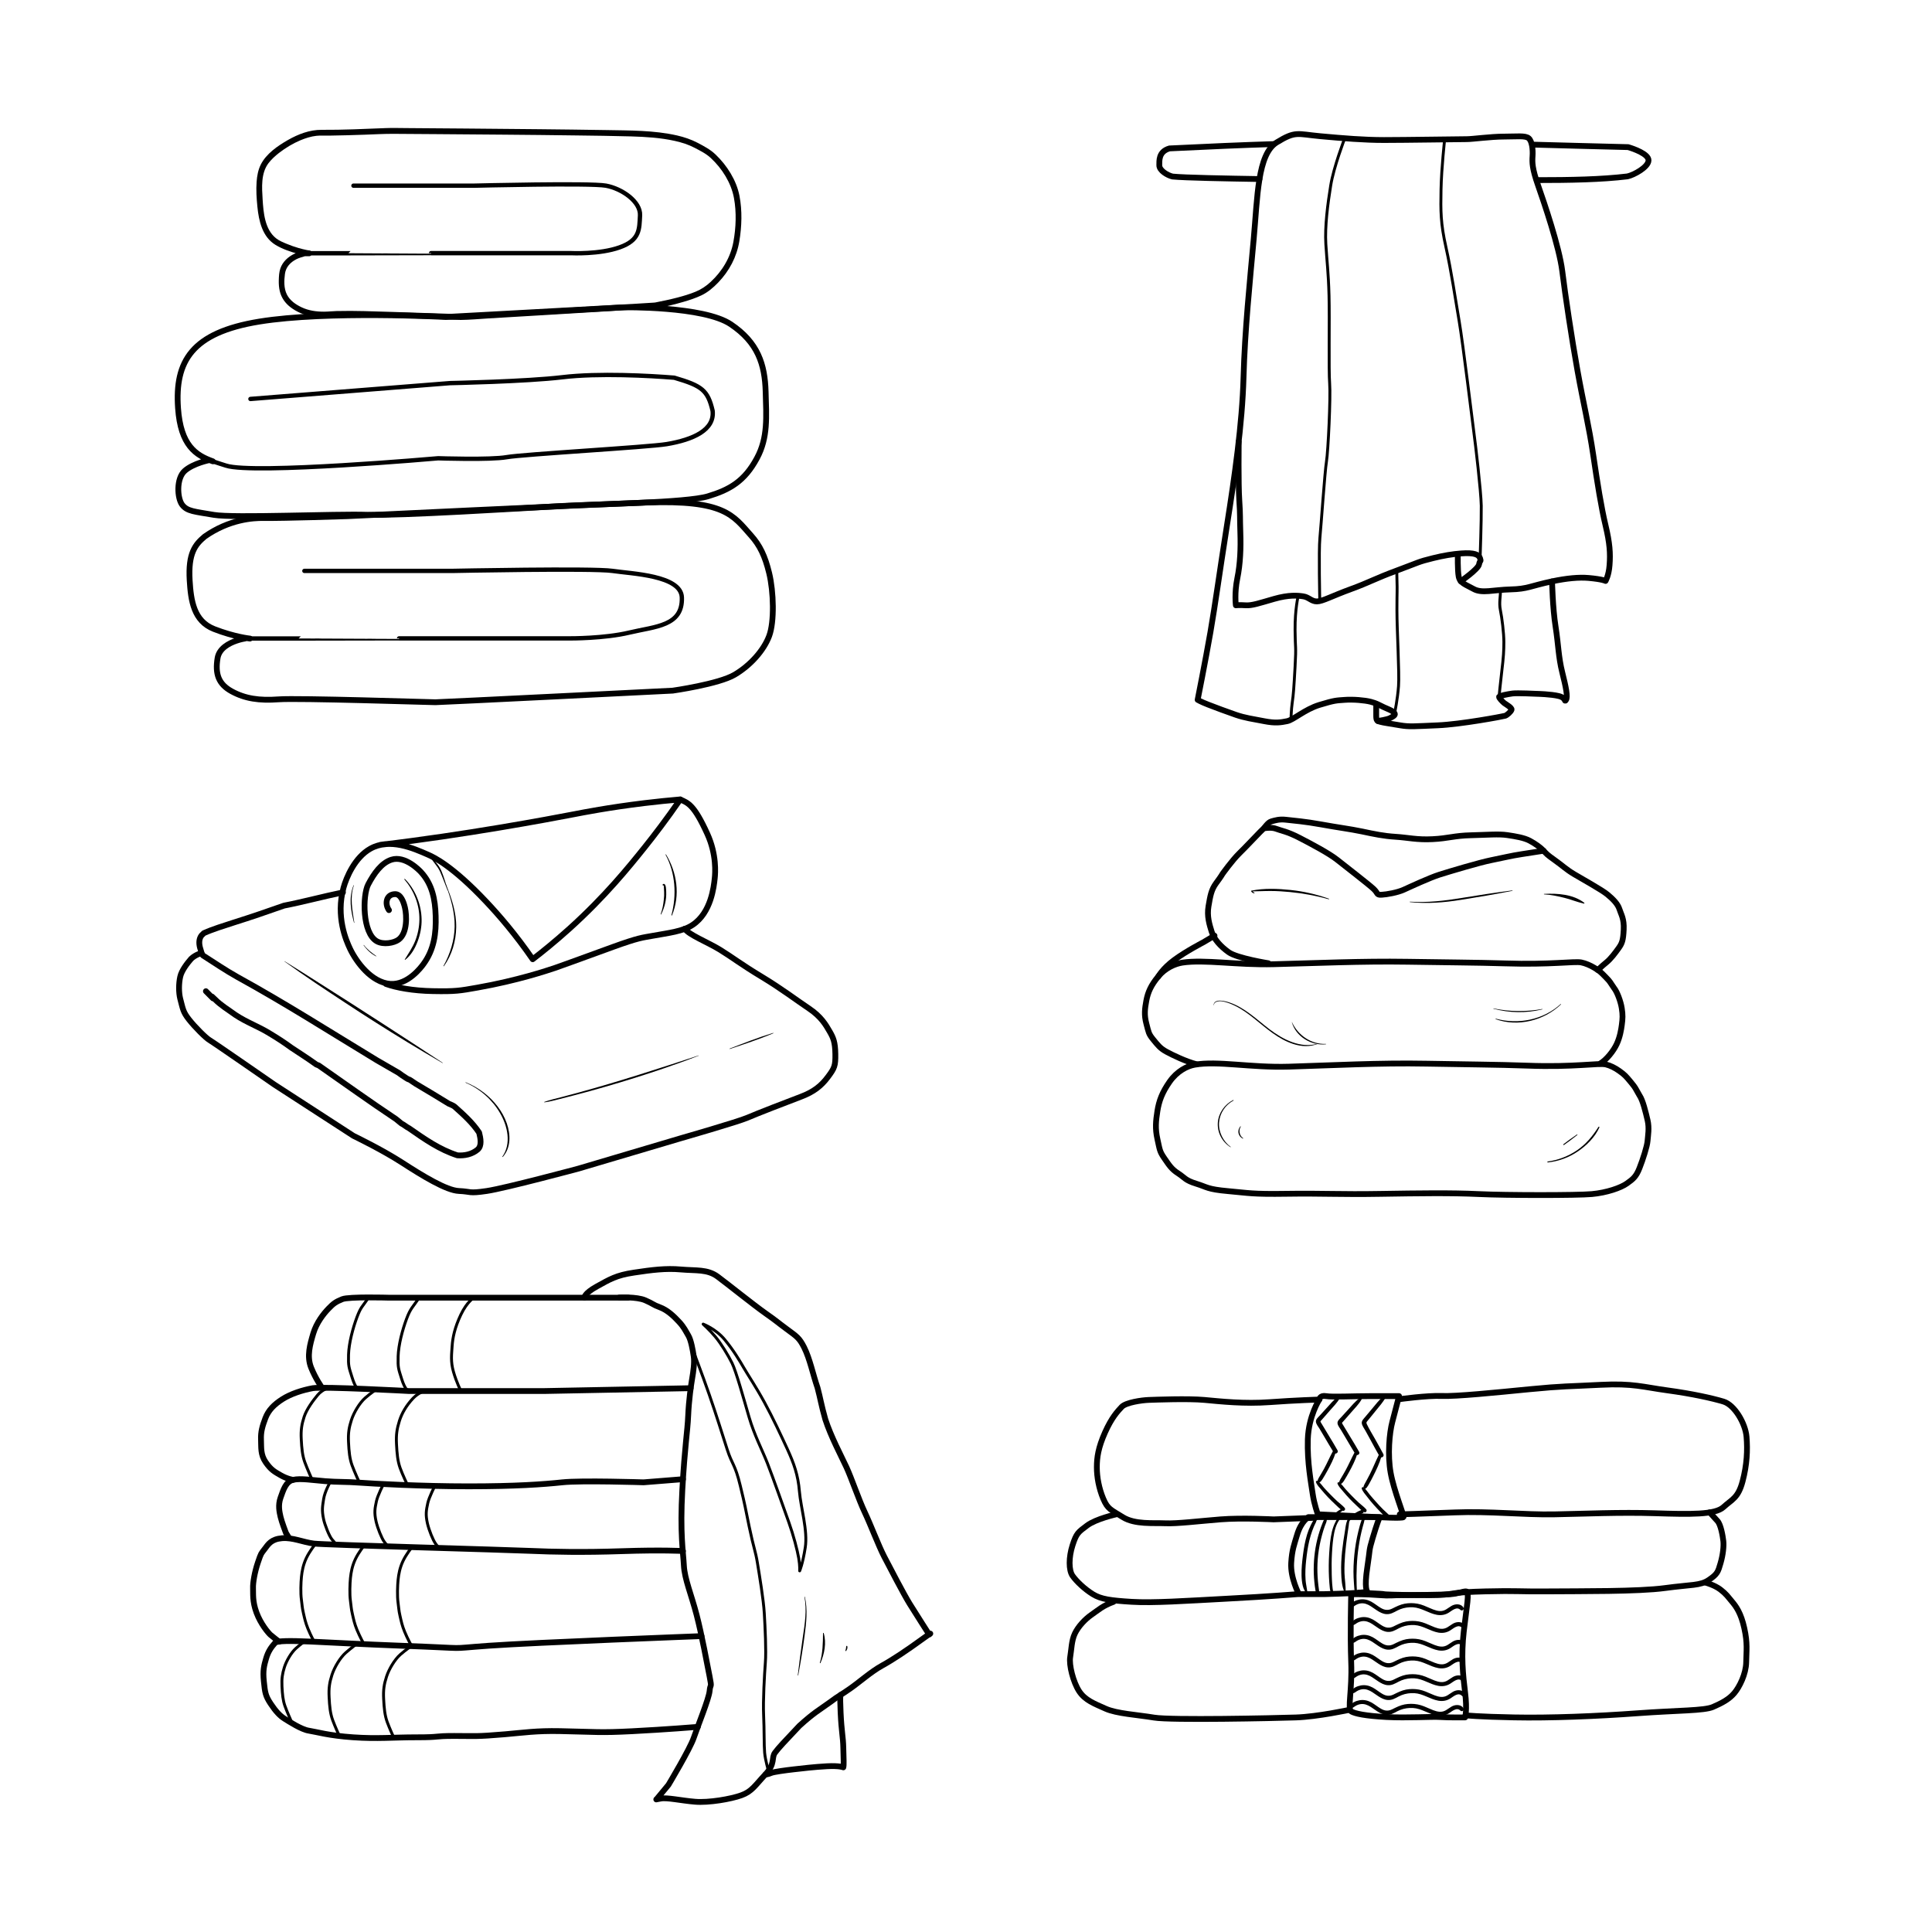 <?xml version="1.0" encoding="UTF-8"?>
<svg id="_x2014_ÎÓÈ_x5F_2" xmlns="http://www.w3.org/2000/svg" version="1.1" viewBox="0 0 4000 4000">
  <!-- Generator: Adobe Illustrator 29.5.1, SVG Export Plug-In . SVG Version: 2.1.0 Build 141)  -->
  <defs>
    <style>
      .st0 {
        stroke-width: 6px;
      }

      .st0, .st1, .st2 {
        fill: none;
        stroke: #000;
        stroke-linecap: round;
        stroke-linejoin: round;
      }

      .st1 {
        stroke-width: 12px;
      }

      .st2 {
        stroke-width: 9px;
      }
    </style>
  </defs>
  <g>
    <path d="M640.1,518.3c-3.6,0-7.4-.4-11,.3-6.7,1.2-13.3,3.8-19.4,6.7-13.1,6.2-24.5,16.5-29.3,30.6-2.6,7.6-3,16.4-3.2,24.4-.2,7.6.3,15.3,2.1,22.7,3.2,13.4,11.1,24.6,21.9,32.9,12.5,9.6,27.6,16.1,43,19,15.3,2.9,30.4,2.3,45.9,1.3,13.8-.9,27.6-.5,41.4-.3,45.8.6,91.7,2.1,137.5,3.6,19.6.7,39.2,1.3,58.8,2,8.7.3,17.6.9,26.3.9,18.7-.2,37.5-2,56.1-3.1,39.8-2.3,79.5-4.7,119.2-7.1,43.3-2.6,86.6-5.2,129.9-7.9,28.8-1.7,57.6-3.5,86.4-5.3,23.7-1.4,47.1-7.6,69.9-14.2,12.4-3.6,24.7-7.7,36.4-13.2,13.3-6.3,24.7-16,34.9-26.6,22.8-23.7,38.4-52.9,43.8-85.4,5.1-30.8,6.2-63.4.3-94.1-6.2-32.3-26-63.3-49.7-85.8-10.8-10.3-23.7-17-36.7-23.9-13.6-7.1-28.1-12-43-15.4-47.7-10.8-97.4-10.2-146.1-11.1-46.6-.8-93.2-1.3-139.8-1.8-51.3-.5-102.6-1-153.8-1.4-39.8-.3-79.5-.6-119.3-.9-14.6,0-29.2-.6-43.8,0-44.3,1.7-88.7,3.9-133,3.6-24.7-.2-48.5,9-69.7,21.1-21,12-45,28.4-56.2,50.9-5.5,11-7.7,23.2-8.6,35.4-1.3,17.2-.1,34.7,1.6,51.8,2.9,29.4,10.2,62.3,37.3,78.9,14.2,8.7,31.3,14.4,47.2,18.8,7.2,2,14.5,3.8,22,4.7,7.6,1,7.6-11,0-12,2.3.3.7.1-.2,0-1.6-.3-3.2-.6-4.9-.9-5.4-1.1-10.8-2.5-16.1-4-8.2-2.4-16.3-5.2-24.2-8.5-7.7-3.2-15.8-6.4-22.4-11.6-23.5-18.5-26.2-53.5-27.9-81.1-1.5-24.3-3.6-53.4,11.9-74.1,6.1-8.1,14.1-15.4,22.1-21.6,13.5-10.4,28.4-19.5,44.1-26.1,10.6-4.4,21.9-8.1,33.3-9.3,8.5-.9,17.2-.3,25.7-.4,24.5-.3,49-1.1,73.5-1.9,20.2-.7,40.3-1.9,60.5-1.8,29.4.2,58.9.4,88.3.6,46.7.3,93.5.7,140.2,1.1,49.7.4,99.4.9,149.2,1.6,38,.5,75.9.9,113.9,2,30.3.9,61,2.7,90.6,9.3,14.8,3.3,28.3,7.6,41.1,14.3,11.8,6.2,23.9,12.1,33.7,21.3,23.2,21.6,42.1,51.4,47.8,82.8,5.4,29.4,4.2,61.3-1.2,90.7-5.9,32.1-23.2,60.8-47.1,82.9-9.4,8.7-19.5,15.5-31.3,20.3-12,4.9-24.4,8.6-36.9,11.9-15.9,4.2-32,7.5-48.2,10.7,3.6-.7-.9,0-1.9,0-3.3.2-6.5.4-9.8.6-11.8.7-23.7,1.4-35.5,2.2-37.4,2.3-74.8,4.5-112.1,6.8-42.7,2.6-85.4,5.2-128.2,7.7-31.2,1.9-62.4,3.7-93.6,5.5-13.6.8-26.7.9-40.3.4-40.5-1.4-81-2.8-121.6-4-38.3-1.1-76.8-2.8-115.2-1.8-8.7.2-17.3,1.3-26,1.3-15.9,0-31.9-2.2-46.3-9.1-12.4-5.9-24.2-14-30.5-26.6-6.4-12.9-5.8-28.5-4-42.3,1.8-14.2,11.1-24.1,23.5-30.5,5.8-3,11.9-4.5,18.1-6.4,1.7-.5-1.1,0-.2,0,1,.1,2.1,0,3,0h5.5c7.7,0,7.7-12,0-12h0Z"/>
    <path class="st2" d="M731.8,384.4h250.8s238.8-6,271.9,0c33,6,72.1,33,70.6,61.6-1.5,28.5,0,51.1-42.1,66.1-42.1,15-100.6,12-100.6,12h-289.9c0,.1-166.7.2-166.7.2h-40.6s-25.5,0-25.5,0h-19.5"/>
    <path class="st1" d="M507.4,1322s-8.1,1.1-18.2,4.6c-15.3,5.2-35.3,15.8-38.7,35.7-5.5,33,1.8,54.1,29.3,69.1,27.5,15,56.8,19.5,97.2,16.5,40.3-3,313.6,6,324.5,6s491.2-24,491.2-24c0,0,95.3-13.5,128.3-33,33-19.5,60.5-50.7,71.5-80.2,11-29.5,9.3-91.6,0-130.1-8.6-35.6-19.5-57.8-37.7-78.1-37-41.4-54.1-74-216.7-68-142.9,5.2-619.1,28.2-619.1,28.2,0,0-129.9,4.3-173.2,3.8-21.2-.3-70.6,2.3-121.9,38.3-19.7,16.5-34.6,34.4-31.2,90.9,2.5,41.7,8.3,84.1,50.4,100.6,42.2,16.5,74.5,19.8,74.5,19.8"/>
    <path class="st2" d="M630.2,1182h306.1s291.5-6,331.8,0c40.3,6,142,9.1,143.6,55,2,59.6-54.9,59.8-108.8,72.7-52,12.4-122.8,12-122.8,12h-353.8c0,.1-203.5.2-203.5.2h-49.5s-31.2,0-31.2,0h-34.8"/>
    <path class="st1" d="M440.6,955.1c-35.2-12.5-66.6-32.7-72-110.1-6.8-96.9,28.2-156.4,168.3-179.2,140.1-22.8,386-9.5,386-9.5l367.4-20s166.3-2.8,222.6,35c56.3,37.8,70.7,82.9,72.3,139.9,1.4,51.8,5.1,94.6-18,137.4-25.7,47.8-56.3,65.3-101.4,78.9-45.1,13.5-227.6,15.8-306.4,20.3-78.9,4.5-333.4,20.3-398.8,18-65.3-2.3-277.1,7.2-317.7.2s-55.1-7.2-65.6-20.7c-10.5-13.5-12.8-54.8,5.3-70.6,18-15.8,51.3-22.2,51.3-22.2"/>
    <path class="st2" d="M518.5,826l413.3-32.8s157.5-3.2,232.6-12.2c75.1-9,181.4-3.1,231.6,1,57.6,16.9,69.3,25.8,79.4,68.5,4.4,39.9-40.4,59.8-95.1,69-37.5,6.3-297.5,21-331.2,27-33.7,6-141.9,2.3-141.9,2.3,0,0-383,33.8-439.3,15.2-9-3-18.2-5.6-27.1-8.8"/>
  </g>
  <g>
    <path class="st1" d="M2894.5,373.2"/>
    <path class="st1" d="M2574.8,370.6"/>
    <path class="st1" d="M2636.9,298.3c-66,2-133.2,5-215.6,9-23.4,6.7-20.8,26.6-21.1,34.5-.4,11.2,16.9,21.2,27.4,23.7,24.4,2.5,113.5,4.1,180,5.2"/>
    <path class="st1" d="M3181.8,372.9c70,0,133.7-1.2,187.6-7.7,13.2-2.8,43.6-19.2,43.7-33.3,0-13-30.3-23.8-42.3-27.3-62.1-1.4-128.2-3.4-198.6-5.2"/>
    <path class="st1" d="M3024.4,1203.5s36-25.2,37.8-34.9,4.7-5.1,2.2-12.5c-2.6-7.9-11.8-12.3-39.1-10.3q-26.5,1.9-58,9.7c-32.4,8-27.2,7.9-74.7,25.5-47.5,17.6-57.1,24.6-95.8,38.7-38.7,14.1-58.9,25.5-70.3,25.5s-16.7-8.8-28.1-10.5c-11.4-1.8-29.9-3.5-60.6,5.3-30.8,8.8-45.7,14.1-58.9,13.2-13.2-.9-20.2,0-20.2,0,0,0-3.2-25.3,3-55.6,6.2-30.3,7.4-62.7,6.3-95.2-1.1-31.2,0-34.3-2.2-67.2-2.2-32.6-1.2-120.7-1.2-120.7"/>
    <path class="st0" d="M2784.1,286.4s-22.9,59.4-29,97.6c-6.2,38.2-12.3,84.8-10.1,121.3s5.3,57.6,6.6,106.8c1.3,49.2-.9,154.2,1.3,181.9,2.2,27.7-3.1,140.6-6.6,161.7-3.5,21.1-11,131.8-13.6,158.2-2.6,26.4-.2,130.6-.2,130.6"/>
    <path class="st0" d="M2991,288.7s-6.6,58.8-7.5,103.6c-.9,44.8-.9,69.9,10.1,119.1,11,49.2,19.6,107.2,27.5,153.8,7.9,46.6,27.5,208.5,30.5,230.9,3.1,22.4,14.7,121,15.2,150.9.4,29.9-2.4,109.2-2.4,109.2"/>
    <path class="st1" d="M3213.4,1203.8s1.2,55.5,7.2,93.1c5.9,37.6,5.9,63.3,13.8,94.9,7.9,31.6,11.9,51.1,7.9,57.2-4,6.1,1-4-15-7.9-16.1-4-45.1-4.6-45.1-4.6,0,0-40.9-2-50.7-.7-9.9,1.3-26.4,4.6-27.7,6.6-1.3,2,7.9,11.2,10.5,13.2s16.5,9.9,15.2,13.8c-1.3,4-9.2,11.2-13.2,12.5-4,1.3-91.6,17.8-139.7,19.8-48.1,2-58.7,3.3-77.8,0-19.1-3.3-34.3-5.3-40.9-7.2-6.6-2-8.7-1.3-8.6-13.8,0-7.9,0-23.1,0-23.1"/>
    <path class="st1" d="M2852.5,1492.7s19.5-2.7,25.8-6.1c8.7-4.6,12.5-7.2,7.2-11.9-5.3-4.6-9.2-5.3-20.4-10.5-11.2-5.3-14.5-7.9-27-11.2-12.5-3.3-36.9-5.3-54-4-17.2,1.3-20.2.6-52.6,10.5-30,9.2-53.5,31-66.7,33.6s-23.7,4.6-47.5,0c-23.7-4.6-39.5-6.6-58.7-13.2-19.1-6.6-42.2-15.2-57.3-21.1-15.2-5.9-21.7-9.9-21.7-9.9,0,0,15.8-79,26.4-139.7,10.5-60.7,18.5-121.3,34.3-221.5,15.8-100.2,31.6-209.3,34.3-306.3,2.6-97,13.2-199.8,21.1-286.8,7.9-87,7.9-175.4,47.5-199.7,39.5-24.3,42.2-17.3,90.5-12.9,48.3,4.4,90.5,7.9,131.8,7.9s159.9-1.8,171.4-1.8,50.1-5.3,76.4-5.3,44.8-2.6,51.8,3.5c7,6.2,8.8,23.7,7.9,36.9-.9,13.2-.9,25.5,11.4,60.6,12.3,35.1,43.9,127.4,50.1,177.5,6.2,50.1,19.3,138,31.6,206.5,12.3,68.5,23.7,114.2,32.5,174,8.8,59.8,16.7,109,25.5,145.9,8.8,36.9,10.2,58,8.3,82.4-1.6,21.5-8.3,32.7-8.3,32.7,0,0-5.3-3.5-35.1-6.2q-29.9-2.6-75.6,7c-45.7,9.7-50.1,15.8-86.1,16.7-36,.9-58.9,8.8-76.4-.9-17.6-9.7-28.1-12.3-30.8-25.5-2.6-13.2-1.8-45.7-1.8-45.7"/>
    <path class="st0" d="M2687.9,1233.4s-6.9,27-6.6,70.6c.3,41.5,2.6,30.3,0,76.4-2.6,46.1-3.3,56.7-5.9,74.5-2.1,14.1-2.6,35.6-2.6,35.6"/>
    <path class="st0" d="M2892.6,1181s-1.2-6.8-.4,16.9c.9,29.7,0,22.4,0,65.2s5.3,130.5,3.3,157.5c-2,27-7.7,54.4-8.5,57.7"/>
    <path class="st0" d="M3106.4,1221.8c.7,12.5-3.3,25.6,0,41.4,3.3,15.8,7.2,48.1,7.2,65.9s-.7,31-4.3,60.6c-3.6,29.7-5.6,52.7-5.6,52.7"/>
  </g>
  <g>
    <g>
      <path class="st1" d="M805.3,1884.3c-8.8-12.3-6.4-32.8,12.7-33.1,11.4-.2,17.4,15.1,20.4,28,3.7,15.8,5.4,52.8-13.3,66.3-9.7,7-31.1,10.8-44.7,3.4-30.6-16.8-29.9-95.2-18.1-117.7,12.2-23.2,27.5-44.6,48.1-51.3,28.3-9.2,58.3,22.4,61.1,25.5,23.4,25.3,29.5,56.6,30.5,90.9,1.1,35.5-3,69.5-25.5,100-4.3,5.8-32.1,43.5-68.7,40.7-38.6-2.9-69.7-44.8-82.9-72.3-8.4-17.6-29.9-67-13.7-126.7,5.7-21,23.3-62.9,55.8-81,40.2-22.3,88.6-.9,119.6,12.7,12,5.3,50.2,23.2,119.6,96.7,26.4,27.9,60.9,67.7,96.7,119.6,18.7-14.3,45.5-35.8,76.4-63.6,73.7-66.6,122.5-127.1,155.3-168,19.4-24.3,45.2-57.8,73.8-99.3-24,2-48.6,4.6-73.8,7.6-74.4,9-129.1,19.8-145.1,22.9-53.9,10.4-228.5,43.1-401.9,63.5"/>
      <path class="st1" d="M1408.5,1655.3c16.1,7.2,28.4,10.6,56,71.3,19.5,42.9,16.4,81.3,15.3,91.6-1.9,17.9-7.6,71.3-45.8,96.7-20.2,13.5-48.7,16.4-83.4,22.7-20.1,3.7-27.8,3.4-82,23.1-75,27.3-112.4,40.9-119.6,43.3-15.9,5.3-77.6,26.1-160.4,40.7-36.8,6.5-45,8.2-92.8,7.3-40.4-.7-75.3-7.1-96.7-14.8"/>
      <path class="st1" d="M710,1847.6c-41,8.4-81,19.4-122,27.4-34,12-69,24-104,35-21,7-42,13-62,22l-5,5c-6,8-5,19-2,28s1,7,3,10c1,1,1,2,2,3,25,16,47,31,72,45,100,55,189,112,288,172,16,9,29,17,45,26,5,4,10,7,16,11s5,2,8,4c4,3,8,5,12,8,24,14,45,27,68,41,4,2,8,3,12,6,19,17,37,33,51,54,3,12,6,27-3,35-12,10-27,13-42,12-37-12-67-33-100-56-6-3-10-7-16-10-4-3-7-6-11-9-57-38-104-72-160-111-2-1-3-1-5-2-18-13-34-23-52-35-15-11-29-20-44-29-24-15-48-23-72-39-15-11-29-19-42-32s-3-1-4-2c-5-5-10-10-14.7-14.8"/>
      <path class="st1" d="M417.4,1973.1s-12.7,3.3-21.7,12c-7.7,8.8-19.9,24.3-22.6,37.3-3.2,14.1-3.2,32.5,0,45.3,5.7,21.5,5.7,27.2,18.1,43,12.4,15.8,35.1,38.5,43,43,7.9,4.5,133.5,91.6,133.5,91.6l164,106.3s58.8,28.3,100.7,55.4,91.6,57.7,117.7,58.8c26,1.1,19.2,5.7,57.7,0,38.5-5.7,190.1-46.4,190.1-46.4l213.8-63.4s116.2-33.4,135.8-41.9c19.5-8.5,83.2-33.1,110.3-43.3,27.2-10.2,42.8-22.9,56.4-41.2,13.6-18.2,15.7-22.9,15.3-47.5-.4-24.6-4.2-33.5-11.9-46.7-7.6-13.2-17.4-30.5-42.8-47.5-25.5-17-56.4-40.7-98-65.8-41.6-25-61.5-40.7-86.5-56-25-15.3-64.7-30.9-72.6-43.3"/>
    </g>
    <path d="M589.2,1990.7c40.8,29.6,83,57.4,125.1,85.1,42.1,27.8,84.6,54.7,127.6,81,24.6,15,49.4,29.6,74.2,44.1.4.2.7-.3.3-.6-84.3-55.4-168.9-110.2-254.1-164.2-24.3-15.4-48.5-31-73.1-46-.3-.2-.5.2-.2.4h0Z"/>
    <path d="M964,2241.6c29.8,12.8,55.3,35.2,71.5,63.3,15.3,26.4,23.7,62.8,4.6,89.7-.4.5.5,1.2.9.7,17.1-19.5,16.3-46.4,8.2-69.7-8.6-24.8-26.3-47-46.9-63-11.6-9-24.3-16.3-37.9-21.8-.5-.2-.8.6-.4.9h0Z"/>
    <path d="M1127.2,2282.3c10.3-1.3,20.4-4.1,30.5-6.6,10.7-2.6,21.3-5.4,31.9-8.2,20.9-5.5,41.9-11.1,62.7-17.2,41.9-12.1,83.6-25.1,124.9-39.3,23.3-8,46.4-16.3,69.3-25.3.3-.1.2-.5-.1-.5-82.3,27.1-164.6,53.8-248.2,76.7-11.9,3.2-23.7,6.4-35.6,9.5-11.8,3.1-24,5.7-35.5,9.9-.5.2-.5,1.1.1,1h0Z"/>
    <path d="M1511.2,2171.8c30.1-10.2,60.6-20.1,89.9-32.5.4-.2.1-.9-.3-.8-30.4,9.2-60.2,21-89.9,32.4-.6.2-.3,1.1.2.9h0Z"/>
    <path d="M922.7,1831.1c10.3,28.2,19.1,57.1,18.6,87.4-.5,28.3-9.3,56.6-23.1,81.3-.3.6.5,1.1.9.5,16.6-23.5,24.9-51.3,25.4-80.1.6-31.1-9.6-60.9-21.2-89.3-.2-.4-.8-.2-.6.2h0Z"/>
    <path d="M1373.3,1832.5c1.5,1.5,1.1,4.6,1.3,6.7.2,2.6.3,5.3.4,7.9.2,5,0,10-.6,15-1,10.5-2.9,20.6-6.5,30.5-.2.6.7,1,1,.4,7.2-14.7,11.2-30.4,10.4-46.8-.2-3.7,0-14.3-4-16-2-.9-4.8,1.4-2.8,3,.5.4,1.2-.3.7-.7h0Z"/>
    <path d="M1378,1769.6c20.4,37.9,23.3,83.9,12.1,125.1-.2.8,1,1.1,1.3.3,8.5-21.1,11.3-42.5,8.7-65.1-2.5-21.5-9.9-42.4-21.2-60.9-.3-.5-1.1,0-.8.5h0Z"/>
    <path d="M837.3,1820.8c19.8,23.2,31.5,52.6,31,83.3-.2,14.8-3.1,29.4-8.4,43.2-5.5,14-14,26.4-21.8,39.1-.4.6.4,1,.9.7,12.5-9.7,20.3-23.8,25.8-38.4,5.4-14.4,8.4-29.9,8.1-45.3-.6-30.8-12.9-61.6-34.5-83.6-.7-.7-1.8.4-1.1,1.1h0Z"/>
    <path d="M889.6,1772.2c6.1,11.7,16.3,20.6,21.7,32.8,5.6,12.7,10.2,25.9,15.5,38.7.1.3.7.2.5-.1-4.1-13.3-7.8-27.1-13.2-39.9-2.3-5.5-5.3-10.3-9-15-4.7-5.9-9.2-12-14.9-16.9-.4-.3-.9,0-.7.5h0Z"/>
    <path d="M732,1832.9c-10.3,25.3-5.9,52.2,1,77.7.1.4.7.2.6-.2-3.8-25.5-9.7-52.2-.9-77.3.2-.5-.5-.6-.7-.2h0Z"/>
    <path d="M752.8,1957.1c6.8,9.2,15.5,18,26,22.9.4.2.7-.3.3-.6-9.6-6.7-18.4-13.4-25.6-22.7-.3-.4-1.1,0-.7.4h0Z"/>
  </g>
  <g>
    <g>
      <path class="st1" d="M1300.5,2686.7h-496.5s-81.7-2.4-95.3,3.1-18.4,9-28.5,19.5c-10.1,10.4-25,29.2-31.6,51.5-6.6,22.3-13.9,46.9-4.5,70.6,9.4,23.6,22.7,41.9,22.7,41.9"/>
      <path class="st1" d="M1429.8,2874.1l-303.2,5.9h-279.5s-178.7-9.7-199.6-5.9c-20.9,3.8-45.2,11.5-62.6,22.6s-29.2,22.9-35.5,39.6c-6.3,16.7-9.7,28.5-9,44.5.7,16-1.4,30.6,9.7,46.6,11.1,16,18.1,19.5,31.3,27.1,13.2,7.6,25.4,9.4,25.4,9.4"/>
      <path class="st1" d="M598.6,3184.5l-6.6-10.8s-8.7-22.6-11.1-33c-2.4-10.4-5.6-24.3,0-40s10.8-33.4,26.1-36.9c15.3-3.5,40,.7,66.4,2.8,26.4,2.1,43.1,1,70.9,3.1,27.8,2.1,127.9,7.6,225.8,7.6s155.2-4.2,194.1-8.3c38.9-4.2,168.3,0,168.3,0l81.5-6.5"/>
      <path class="st1" d="M1414,3211.2s-43.9-2.5-125.5.3-143.7,1.5-191-.6c-47.3-2.2-425.5-12.4-447.8-15.1-22.3-2.8-43.6-13-65.8-11.1s-28.3,12.1-35.9,22.3c-7.6,10.2-7,7.2-13.9,27.6-7,20.4-10.7,42.9-10.2,53.8.5,10.9-1.6,26.9,7.2,50.5,8.8,23.6,24.3,41.7,28.7,45.7,4.4,3.9,18,14.3,18,14.3"/>
      <path class="st1" d="M1452.4,3387.4s-344.3,13.1-440.3,19.9c-95.9,6.8-25,5.7-181.5,0-156.4-5.7-252.9-15.1-261.2-5.8-8.3,9.3-14.4,18.1-18.5,32.4-4.2,14.4-7,24.6-4.6,47.3,2.3,22.7,3.2,29.7,13.9,45.9,10.7,16.2,19.5,25.5,29.2,31.5s34.8,22.3,50.1,24.6c15.3,2.3,40.8,10.2,91.6,13.7,50.8,3.5,81.1,0,132.1,0s32.7-2.8,77.2-2.8,44.1,1.7,105.2-3.5c38.5-3.3,64.4-7.5,114-6.5,76.1,1.5,80.4,3.7,149.3.2,68.8-3.5,135.9-9,135.9-9"/>
      <path class="st1" d="M1210,2686.7s-1.3-8.3,25.6-23.2c26.9-14.8,39.9-23.2,76.9-28.7,37.1-5.6,65.8-9.3,97.3-6.5,31.5,2.8,54.7-.9,76,14.8,21.3,15.8,74.2,58.4,99.2,76,25,17.6,22.3,16.7,43.6,32.4,21.3,15.8,26.1,18.2,36.2,38,12.1,24.1,18.5,56.9,27.8,83.6,6,22.5,7.5,34.9,16.2,65.7,11.6,35.7,32.9,75.6,43.6,98.7,10.7,23.2,25.5,67.2,38,93.6,12.5,26.4,28.3,68.6,40.3,91.8,12.1,23.2,39.9,76.9,52.8,97.8,13,20.9,40.3,63.5,40.3,63.5,0,0,12.1-9.7-16.7,11.1-28.7,20.9-58.4,40.8-81.1,53.3-22.7,12.5-46.4,33.8-66.3,47.7-19.9,13.9-24.7,15.4-40.3,27.3-23.5,17-33.9,21.9-64.4,49.6-31.1,32.9-42.6,45-50.5,55.6-7.9,10.7,1.4,22.3-19.9,45-21.3,22.7-27.8,35.2-49.6,43.1-21.8,7.9-67.7,15.8-96,13.4-28.3-2.3-58.9-9.3-71.4-6.5-12.5,2.8-8.3,1.4-8.3,1.4l24.6-29.7s44.6-74.4,52.4-97.4c7.7-23,31.5-81,32.9-97.3,1.4-16.2,5.1-3.7,0-29.7-5.1-26-16.2-86.2-26.9-127.5-10.7-41.3-25-74.6-26.4-102.4-1.4-27.8-8.3-66.3-3.2-157.1,5.1-90.9,10.7-120.1,12.1-153,1.4-32.9,6-64,8.3-77.4,2.3-13.4,5.1-32.4,3.2-45.4-1.9-13-5.6-33.8-11.1-43.1-5.6-9.3-8.8-17.2-19.5-28.7-10.7-11.6-24.2-24.3-39.5-29.9-15.3-5.6-12.9-7-30.6-14.6-17.7-7.6-53.5-5.6-53.5-5.6"/>
      <path class="st1" d="M1740.7,3509.2s-2.2-4.8-.3,36.4,5.1,49.6,5.6,73.2c.5,23.6,1.4,35.2,0,40.3,0,0-7.4-3.7-33.8-2.3-26.4,1.4-52.8,4.6-69.5,6.5-16.7,1.9-40.9,5.2-45.9,7.4-7.4,3.2-12.1,3.2-12.1,3.2"/>
      <path class="st0" d="M1433.6,2792.5s19.9,51.8,34.7,94.5c14.8,42.6,26.9,81.7,37.3,114,10.4,32.3,16,29.2,27.1,75.1,11.1,45.9,9,39.3,18.4,84.5,9.4,45.2,13,50.1,17.1,75.4,4.1,25.4,12.5,75.1,14.2,104.3,1.7,29.2,4.1,77.5,2.2,101.9-1.9,24.3-5,79.3-3.6,108.8,1.4,29.6.7,62.2,2.1,77.9s8,37.5,8,37.5"/>
      <path class="st0" d="M1455.8,2741.4s26,9.7,44.5,32c18.5,22.3,31.5,44.5,39.9,58.9,8.3,14.4,25.5,39.9,42.6,71.4,17.2,31.5,33.8,67.2,47.3,96.4,13.4,29.2,22.3,53.8,25,87.6,2.8,33.8,17.6,81.1,12.1,116.4-5.6,35.2-11.6,48.2-11.6,48.2,0,0,.9-9.3-1.9-26-2.8-16.7-11.1-48.2-20.4-74.2-9.3-26-33.4-94.6-44.5-122.8s-26.9-57.5-38-95.5c-11.1-38-26.9-95-35.2-111.7-8.3-16.7-22.7-40.3-34.3-54.2-11.6-13.9-25.5-26.4-25.5-26.4Z"/>
      <path class="st0" d="M981.7,2686.2s-14.6,8.5-27.5,35.6c-12.9,27.1-17,48-18.1,65-1,17-3.5,31.6,2.8,53.5,6.3,21.9,15.3,39.6,15.3,39.6"/>
      <path class="st0" d="M868.1,2686.4c-13.6,20.2-18.1,21.9-26.4,44.2-8.3,22.3-16.7,53.5-17.4,77.5s.7,25.7,7.3,46.9c6.6,21.2,13.2,24.7,13.2,24.7"/>
      <path class="st0" d="M763.3,2686.2c-13.6,20.2-15.9,18.8-24.3,41-8.3,22.3-16.7,53.5-17.4,77.5-.7,24,.7,25.7,7.3,46.9,6.6,21.2,11.6,23.4,11.6,23.4"/>
      <path class="st0" d="M681.2,2873.3s-13.4,3-23.2,14.6c-9.7,11.6-23.2,29.7-28.3,45.4s-7,27.3-6,46.4,2.3,33.8,7.4,47.7c5.1,13.9,15.3,36.7,15.3,36.7"/>
      <path class="st0" d="M779.1,2876.6s-11.9,7.9-23.2,17.9c-11.3,10-23.2,29.7-28.3,45.4-5.1,15.8-7,27.3-6,46.4.9,19,2.3,33.8,7.4,47.7,5.1,13.9,15.2,35.7,15.2,35.7"/>
      <path class="st0" d="M738.9,3403.3s-11.9,8.6-23.2,18.6c-11.3,10-23.2,29.7-28.3,45.4-5.1,15.8-7,27.3-6,46.4.9,19,2.3,33.8,7.4,47.7,5.1,13.9,13.8,32.7,13.8,32.7"/>
      <path class="st0" d="M851.8,3407.9s-11.9,7.9-23.2,17.9c-11.3,10-23.2,29.7-28.3,45.4-5.1,15.8-7,27.3-6,46.4s2.3,33.8,7.4,47.7c5.1,13.9,13.4,31.8,13.4,31.8"/>
      <path class="st0" d="M630.2,3398.7s-8.4,5.7-17.8,14.3c-9.4,8.5-19.3,25.3-23.6,38.8-4.2,13.5-5.8,23.4-5,39.6s1.9,28.9,6.2,40.8c4.2,11.9,12.6,30.5,12.6,30.5"/>
      <path class="st0" d="M878.4,2880s-12.6,3.8-23.2,15c-13.7,14.6-23.2,30.6-28.3,46.9-5.1,16.3-7,28.2-6,47.8s2.3,34.9,7.4,49.3c5.1,14.3,15.5,35.9,15.5,35.9"/>
      <path class="st0" d="M684.1,3067.4s-11.7,20.6-14,35.9c-2.3,15.3-4.3,22.7,0,42.6,2.2,10.3,11.1,33.9,17.2,41.3,6,6.5,9.1,10.8,9.1,10.8"/>
      <path class="st0" d="M900.2,3076.7s-11.9,23.2-14.5,35.2c-3.2,15-5,23.3-.7,42.4,3.5,14.7,11.4,34,16.5,41.3,4.6,6.6,7.4,8.7,7.4,8.7"/>
      <path class="st0" d="M793.9,3072.7s-11.9,23.2-14.5,35.2c-3.2,15-5,23.3-.7,42.4,3.5,14.7,11.4,34,16.5,41.3,4.6,6.6,7.4,8.7,7.4,8.7"/>
      <path class="st1" d="M899.1,3074.9"/>
      <path class="st0" d="M753.5,3200.3s-11.2,13.9-17.8,27.9c-6.6,14-8.9,27.1-10.1,38.7-1.2,11.6-2,34-.1,47.2,1.9,13.2,1.2,14.7,4,27.1s4.4,20.4,9.5,32.9c6.1,15,14.6,30,14.6,30"/>
      <path class="st0" d="M652,3198s-11.2,13.9-17.8,27.9c-6.6,14-8.9,27.1-10.1,38.7-1.2,11.6-2,34-.1,47.2,1.9,13.2,1.2,14.7,4,27.1s4.4,20.4,9.5,32.9c6.1,15,13.1,27.4,13.1,27.4"/>
      <path class="st0" d="M852.1,3204.2s-11.2,13.9-17.8,27.9c-6.6,14-8.9,27.1-10.1,38.7-1.2,11.6-2,34-.1,47.2,1.9,13.2,1.2,14.7,4,27.1s4.4,20.4,9.5,32.9c6.1,15,14.6,30,14.6,30"/>
    </g>
    <path d="M1665.6,3306.5c5.1,27.4.7,55.5-3.4,82.7-3.9,26.4-7.3,52.8-10.5,79.3,0,.5.8.6.9.1,5.1-27.2,9.6-54.5,13.2-81.9,3.5-26.8,6.7-53.8.6-80.5-.1-.5-.9-.3-.8.2h0Z"/>
    <path d="M1704,3381.5c-.3,20.8-.5,41-6.6,61.1-.2.7,1,1.3,1.3.5,8.2-19.1,12.7-41.5,6.7-61.9-.2-.8-1.4-.6-1.4.2h0Z"/>
    <path d="M1752,3408.5c-.1,2.8-.6,6-1.7,8.6-.4,1,.8,1.7,1.5.9,1.1-1.4,2-3,2.4-4.7.5-1.8.4-3.2,0-5-.3-1.2-2.1-.9-2.1.3h0Z"/>
  </g>
  <g>
    <g>
      <path class="st1" d="M2797.5,3300.6s-2.3,83.2,0,141c2.3,57.8-8.1,97.1,0,101.7,8.1,4.6,28.9,9.2,72.8,11.6,43.9,2.3,94.8-1.2,111,0,16.2,1.2,52,.8,52,.8,0,0,4.6-14.7,0-51.7-4.6-37-8.5-75.5-2.7-126.4,5.8-50.9,12.6-82.8,4.8-82.8s-15.9,4.6-32.1,5.8c-16.2,1.2-85.9,2-102.1,2s-24.7,1.7-44.7,0c-27.2-2.3-59-2-59-2Z"/>
      <path class="st1" d="M3034.2,3551.4s26.5,2.9,100.5,4.3c74,1.5,171.5-2.4,255.9-8.6,84.4-6.2,137.6-5,156.1-13.1,18.5-8.1,33.1-15.8,43.9-28.5,10.8-12.7,24.3-39.7,24.7-64,.4-24.3,3.1-38.9-3.9-70.5-6.9-31.6-17.3-45.5-25.8-55.5-8.5-10-11.2-15-23.9-24.7-12.7-9.6-31.2-14.3-31.2-14.3"/>
      <path class="st1" d="M2794.4,3539.9s-66.2,14.4-111.3,15.9c-45.1,1.5-258.9,6.1-293.6.3-34.7-5.8-77.4-8.1-100.6-18.5-23.1-10.4-42.4-17.3-54.7-36.2-12.3-18.9-21.2-54.3-18.5-70.5,2.7-16.2,2.7-33.9,9.6-48.6,6.9-14.6,20.8-29.7,34.7-39.3,13.9-9.6,23.1-18.5,45.5-26.6"/>
      <path class="st1" d="M2310.8,3135.3s-41.6,9.2-60.1,23.1c-18.5,13.9-22,15.7-30.1,40.8-8.1,25.1-8.1,51.7,0,63.3,8.1,11.6,25.1,27.7,42,38.1,16.9,10.4,36.6,13.1,80.5,15.8,43.9,2.7,111-1.9,198.8-6.6,87.9-4.6,143.3-9.2,143.3-9.2"/>
      <path class="st1" d="M2709.1,3141s-15.2,8.1-23.7,37c-5.8,19.7-10.5,30.6-12.1,57.8-1.9,31.2,15.9,64.7,15.9,64.7h51.7s50.3-1.2,72.2-2.9c22-1.7,17.3-2.9,17.3-2.9,0,0-6.1-6.9.4-49.1,6.5-42.2,2.5-31.8,11.2-61.3,8.7-29.5,14.4-43.3,14.4-43.3h-147.4Z"/>
      <path class="st1" d="M2813.1,3297.7s49.1,1.7,53.2,2.9c4,1.2,101.5,3.2,123.2,1.1,21.6-2,19-5.2,86.1-6.9,67-1.7,67,.6,131.2,0,64.2-.6,185.5.6,240.4-6.9s72.8-4.6,90.7-16.8c17.9-12.1,19.1-16.8,24.3-34.7,5.2-17.9,6.9-35.3,5.8-45.7-1.2-10.4-5.2-34.1-12.1-41.6-6.9-7.5-16.2-17.9-16.2-17.9"/>
      <path class="st1" d="M2852.6,3141s51.6,3.1,53.2,0c1.5-3.1-20-54.7-26.6-91.7-6.6-37-2.7-82.5,3.5-105.6,6.2-23.1,13.9-53.2,13.9-53.2h-58.6c-37.8,0-79.4,2.3-92.5,0-13.1-2.3-13.9,6.9-13.9,6.9,0,0-22.3,33.9-23.9,82.5-1.5,48.6,6.9,90.2,10,112.5,3.1,22.3,10.8,42.8,10.8,42.8l6,.3,118.1,5.5Z"/>
      <path class="st1" d="M2722.9,3142.4l-86.1,3.3s-65.9-3.5-109.8,0c-43.9,3.5-90.2,9.2-114.4,8.1s-63,2.9-87.9-12.7c-24.9-15.6-31.2-16.2-40.5-38.1-9.2-22-13.3-45.1-13.3-65.3s2.9-40.5,16.8-71.7c13.9-31.2,26-43.9,34.7-53.2,8.7-9.2,41.6-13.9,56.1-14.4s81.1-3.1,115,0c33.9,3.1,82.5,8.5,135.6,4.6,53.2-3.9,102.5-5.4,102.5-5.4"/>
      <path class="st1" d="M2898.1,3135.3s42.8-1.2,114.4-4c71.7-2.9,142.2,5.2,205.8,4,63.6-1.2,135.2-4.6,208.1-2.3,72.8,2.3,124.4,3.4,141.9-12.7,17.6-16.2,30.3-18.5,39.5-53.2s10.5-64.7,8.2-92.5c-2.4-27.7-24.8-65.9-47.7-72.8-22.9-6.9-64.5-16.2-115.4-23.1-50.9-6.9-71.7-15-138.7-11.6-67,3.5-77.4,2.3-148,9.2-70.5,6.9-151.4,15.1-181.5,13.9-30.1-1.2-86.7,6.6-86.7,6.6"/>
    </g>
    <path d="M2815.4,2894.2c-10,7.4-17.9,17.3-26.3,26.5-4.2,4.6-8.5,9.2-12.7,13.9-3.2,3.5-7.9,7.3-7.2,12.5.7,4.8,4.7,9.5,7.2,13.6,3.2,5.3,6.4,10.7,9.5,16,6.7,11.2,13.2,22.6,20.1,33.7,3.1,4.9,10.7.5,7.9-4.6-11.1-19.6-23.3-38.6-34.7-58-1.4-2.4-.3-2.5,1.6-4.6,2-2.2,4-4.4,5.9-6.7,3.7-4.2,7.4-8.5,11.1-12.7,7.3-8.4,15.4-16.4,21-26.1,1.2-2.1-1.4-5.1-3.5-3.5h0Z"/>
    <path d="M2803.9,3008.2c-6.3,11.8-11.6,24.1-18,35.9-3.2,5.9-6.7,11.6-10.1,17.4-1.2,2-5.2,8.6-1.8,10.5,3.6,2.1,7.9-5.2,9.2-7.2,3.5-5.7,6.9-11.5,10.1-17.4,6.3-11.6,12.7-23.9,16.6-36.6,1.1-3.5-4.2-5.8-6-2.5h0Z"/>
    <path d="M2772.7,3075.6c.8-1.5,1.2-2.9,1-4.6-1.5.2-3,.4-4.5.6,1.9,5.9,7.2,11,11.1,15.7,4.4,5.3,8.9,10.4,13.6,15.4,4.7,4.9,9.6,9.7,14.6,14.4,4.9,4.6,9.9,9.9,15.6,13.4,3.7,2.2,7.1-2.7,4.4-5.7-4.2-4.8-9.8-8.8-14.6-13.1-5-4.6-9.9-9.4-14.7-14.3-4.6-4.7-9.1-9.4-13.5-14.3-4.1-4.6-7.9-10.7-13.2-14-2.8-1.7-5.1,3.1-1.8,4.2.5.7.9,1.5,1.4,2.2,0,.3.4.4.5.1h0Z"/>
    <path d="M2770.7,2891.1c-10,7.4-17.9,17.3-26.3,26.5-4.2,4.6-8.5,9.2-12.7,13.9-3.2,3.5-7.9,7.3-7.2,12.5.7,4.8,4.7,9.6,7.2,13.6,3.2,5.3,6.4,10.7,9.5,16,6.7,11.2,13.2,22.6,20.1,33.7,3.1,4.9,10.7.5,7.9-4.6-11.1-19.6-23.3-38.6-34.7-58-1.4-2.4-.3-2.5,1.6-4.6,2-2.2,4-4.4,5.9-6.7,3.7-4.2,7.4-8.5,11.1-12.7,7.3-8.4,15.4-16.4,21-26.1,1.2-2.1-1.4-5.1-3.5-3.5h0Z"/>
    <path d="M2759.2,3005.2c-6.3,11.8-11.6,24.1-18,35.9-3.2,5.9-6.7,11.6-10.1,17.4-1.2,2-5.2,8.6-1.8,10.5,3.6,2.1,7.9-5.2,9.2-7.2,3.5-5.7,6.9-11.5,10.1-17.4,6.3-11.6,12.7-23.9,16.6-36.6,1.1-3.5-4.2-5.8-6-2.5h0Z"/>
    <path d="M2728.1,3072.6c.8-1.5,1.2-2.9,1-4.6l-4.5.6c1.9,5.9,7.2,11,11.1,15.7,4.4,5.3,8.9,10.4,13.6,15.4,4.7,4.9,9.6,9.7,14.6,14.4,4.9,4.6,9.9,9.9,15.6,13.4,3.7,2.2,7.1-2.7,4.4-5.7-4.2-4.8-9.8-8.8-14.6-13.1-5-4.6-9.9-9.4-14.7-14.3-4.6-4.7-9.1-9.4-13.5-14.3-4.1-4.6-7.9-10.7-13.2-14-2.8-1.7-5.1,3.1-1.8,4.2.5.7.9,1.5,1.4,2.2,0,.3.4.4.5.1h0Z"/>
    <path d="M2865.2,2889.8c-10,8.3-17.8,19-26.2,28.9-4.2,5-8.4,10-12.6,15-3.2,3.9-7.9,8-6.9,13.6,1,5.2,5.2,10.6,7.7,15.2,3.2,5.8,6.3,11.5,9.5,17.3,6.5,11.8,12.7,23.8,19.5,35.4,3,5.1,10.5.6,7.9-4.6-5.5-10.5-11.4-20.8-17.1-31.1-5.7-10.3-12.2-20.4-17.2-31.1-1.5-3.3-.6-4.2,1.7-6.9,1.9-2.3,3.7-4.5,5.6-6.8,3.7-4.6,7.4-9.2,11.1-13.7,7.3-9.1,15.3-17.9,20.9-28.2,1.4-2.6-1.8-4.9-4-3.1h0Z"/>
    <path d="M2854.1,3013.3c-6.3,12.8-11.5,26-17.9,38.8-3.3,6.6-7,13.1-10.5,19.6-1.1,2.1-4.9,8.9-1.6,10.7,3.7,2.1,8.1-6.2,9.4-8.3,3.5-6.2,6.9-12.4,10-18.8,6.3-12.6,12.7-25.9,16.5-39.5,1-3.5-4.3-5.9-6-2.5h0Z"/>
    <path d="M2822.9,3086.4c.8-1.6,1.2-3.2,1.1-5-1.6.2-3.1.4-4.7.6,2,6.3,7.2,11.7,11.2,16.9,4.4,5.7,8.8,11.3,13.6,16.6,4.7,5.3,9.6,10.5,14.6,15.6,4.9,4.9,9.8,10.7,15.6,14.5,3.7,2.4,6.8-2.7,4.4-5.7-4.3-5.4-10.3-9.9-15.2-14.9-4.8-4.8-9.5-9.8-14-14.9-4.6-5.1-9.1-10.2-13.5-15.5-4.2-5.1-7.9-11.4-13.2-15.3-2.5-1.8-5.2,2.9-2.4,4.1.6.9,1.3,1.9,1.9,2.8,0,.3.4.4.5.1h0Z"/>
    <path d="M2822.9,3127.5c-.1-.2-.3-.3-.4-.5-.8-.9-2.4-1.3-3.5-.9-10.1,3.9-18.5,9.3-26.9,16-.6.4,0,1.2.6,1.1,10.3-2.3,19.8-5.3,29.1-10.6,1.5-.9,1.9-2.4,1.6-4,0-.4-.2-.7-.5-1.1h0Z"/>
    <path d="M2724.1,3145.8c.7-.7,1.5-1.4,2.2-2-.3-.4-.6-.8-.9-1.1-3.5,1.6-4.8,2.8-6.9,6.2-1.8,2.9-3.3,5.9-4.8,9-3,6.1-5.5,12.5-7.5,19-4.2,13.7-6.7,27.9-8.5,42.2-1.8,14.2-3.4,28.7-3,43,.2,7.2.9,14.4,2.6,21.4,1.7,7.2,5.3,12.7,9.7,18.5.4.5,1.2.2,1-.4-1.7-6.5-2.3-13.4-3.6-20.1-1.3-7-1.7-14.1-1.8-21.2-.2-13.5,1.2-27.1,2.9-40.5,1.7-13.5,4.1-27.1,8-40.1,2-6.7,4.3-13.4,7.1-19.9,2.5-5.7,5.9-10.3,5.9-16.6,0-.8-.9-.9-1.3-.4-.6.8-1.2,1.6-1.8,2.4-.3.4.3.8.7.5h0Z"/>
    <path d="M2745.4,3143.3c-4.1.7-6,6.9-7.4,10.4-2.3,5.4-4.2,11.1-6,16.7-3.6,11.3-6.4,22.8-8.4,34.5-3.9,23.4-4.8,47.4-2.3,71,.5,5.3,1.2,10.7,2.1,16,.7,3.9,1.2,9,5.5,10.6,1.6.6,3.8.2,3.8-1.9,0-.5-.7-1-.8-1.5-.8-2.6-.8-5.6-1.2-8.3-3.5-23.8-4.3-47.7-1.6-71.7,1.6-13.8,4.3-27.5,8-40.9,1.7-6.3,3.6-12.5,5.8-18.7,1.4-4.1,5.9-12,3.2-16-.1-.2-.4-.3-.6-.3h0Z"/>
    <path d="M2775.1,3138.9c-5.1,1.5-8.6,9-10.8,13.4-3,5.9-5.1,12.3-6.7,18.7-3.6,14.9-4.7,30.5-5.7,45.8-1,16.1-1.2,32.3-.4,48.5.4,7.7.9,15.5,1.8,23.2.5,4.5,1.5,10.4,6.8,11.3.5,0,.8-.3.7-.7-2.7-13-3.2-26.3-3.6-39.6-.4-14.5-.3-29.1.5-43.6.8-14.1,1.9-28.6,4.7-42.5,1.4-6.7,3.3-13.2,6.3-19.4,2.1-4.5,6.7-9.6,6.8-14.6,0-.3-.3-.5-.6-.5h0Z"/>
    <path d="M2796.6,3145.8c0,0,0-.2,0-.3,0-.6,0-1.1-.6-1.4-8.1-5.7-10.6,20.9-11.2,24.3-2.5,14.5-4.6,29-6.2,43.6-1.5,14.5-2.3,29.2-1.8,43.8.4,13.5,1.1,28.8,7.1,41.1.5,1,2,.4,2-.5.6-13.1-1.9-26.4-2.3-39.6-.4-13,.3-26,1.3-39,1.1-13.4,2.8-26.8,4.7-40.1.9-6.3,1.9-12.7,2.8-19,.5-3.3.4-7.1,1.9-10.1.2-.5,2.1-2.3,2.1-2.7h0Z"/>
    <path d="M2827,3144.2c.9-2.8-2.3-4.3-4.5-2.8-2.2,1.4-3,4.4-3.8,6.7-1.3,3.5-2.4,7.1-3.4,10.7-4.3,15.6-7.7,31.6-9.8,47.6-2.1,15.7-3.3,31.7-3.3,47.6,0,8.1.4,16.3,1,24.4.5,7.6.7,15.5,3.3,22.7.3,1,2.1,1.3,2.3,0,.9-6.3.2-12.6,0-19-.2-6.6-.3-13.1-.3-19.7.2-13.4.7-26.9,2-40.2,1.3-13.4,3.3-26.7,5.9-39.9,1.4-6.7,2.9-13.4,4.7-20.1.8-3,1.7-6,2.5-9,.5-1.8.9-3.6,1.3-5.5,0-.1,1.1-3.9,1.4-3.4.2.5.9.3,1-.1h0Z"/>
    <path d="M2797.8,3327.9c3.5-.4,5.1-2.1,8-4,3.4-2.2,7.2-3.6,11.1-4.2,7.8-1.1,14.6,1.7,21.1,5.8,11.5,7.2,22.7,18.2,37.4,16.2,8.7-1.2,15.7-7,23.7-10,8.3-3.2,17.3-4.5,26.2-4,17.9,1,32.2,12.4,49.5,15.6,9,1.6,17.4.2,25.1-4.7,6.6-4.2,16.3-13.1,23.7-5.5,3.2,3.3,8.7-.9,6.3-4.9-3.9-6.4-11.8-7.6-18.6-5.9-8.8,2.2-14.8,10.2-23.5,12.5-9,2.4-18.6-1.6-26.7-5.1-8.6-3.7-17-7.7-26.3-9.4-8.8-1.6-17.8-1.6-26.6,0-9.5,1.8-17.5,6-26,10.2-8.4,4.1-15.6,3.2-23.5-1.5-6.8-4-12.8-9.2-19.8-13-7.6-4.1-15.8-5.8-24.3-4.3-6.8,1.2-19.1,5.6-19.2,13.9,0,1.2,1.1,2.6,2.4,2.4h0Z"/>
    <path d="M2800.8,3364.7c3.5-.4,5.1-2.1,8-4,3.4-2.2,7.2-3.6,11.1-4.2,7.8-1.1,14.6,1.7,21.1,5.8,11.5,7.2,22.7,18.2,37.4,16.2,8.7-1.2,15.7-7,23.7-10,8.3-3.2,17.3-4.5,26.2-4,17.9,1,32.2,12.4,49.5,15.6,9,1.6,17.4.2,25.1-4.7,6.6-4.2,16.3-13.1,23.7-5.5,3.2,3.3,8.7-.9,6.3-4.9-3.9-6.4-11.8-7.6-18.6-5.9-8.8,2.2-14.8,10.2-23.5,12.5-9,2.4-18.6-1.6-26.7-5.1-8.6-3.7-17-7.7-26.3-9.4-8.8-1.6-17.8-1.6-26.6,0-9.5,1.8-17.5,6-26,10.2-8.4,4.1-15.6,3.2-23.5-1.5-6.8-4-12.8-9.2-19.8-13-7.6-4.1-15.8-5.8-24.3-4.3-6.8,1.2-19.1,5.6-19.2,13.9,0,1.2,1.1,2.6,2.4,2.4h0Z"/>
    <path d="M2800.8,3401.5c3.5-.4,5.1-2.1,8-4,3.4-2.2,7.2-3.6,11.1-4.2,7.8-1.1,14.6,1.7,21.1,5.8,11.5,7.2,22.7,18.2,37.4,16.2,8.7-1.2,15.7-7,23.7-10,8.3-3.2,17.3-4.5,26.2-4,17.9,1,32.2,12.4,49.5,15.6,9,1.6,17.4.2,25.1-4.7,6.6-4.2,16.3-13.1,23.7-5.5,3.2,3.3,8.7-.9,6.3-4.9-3.9-6.4-11.8-7.6-18.6-5.9-8.8,2.2-14.8,10.2-23.5,12.5-9,2.4-18.6-1.6-26.7-5.1-8.6-3.7-17-7.7-26.3-9.4-8.8-1.6-17.8-1.6-26.6,0-9.5,1.8-17.5,6-26,10.2-8.4,4.1-15.6,3.2-23.5-1.5-6.8-4-12.8-9.2-19.8-13-7.6-4.1-15.8-5.8-24.3-4.3-6.8,1.2-19.1,5.6-19.2,13.9,0,1.2,1.1,2.6,2.4,2.4h0Z"/>
    <path d="M2800.8,3438.2c3.5-.4,5.1-2.1,8-4,3.4-2.2,7.2-3.6,11.1-4.2,7.8-1.1,14.6,1.7,21.1,5.8,11.5,7.2,22.7,18.2,37.4,16.2,8.7-1.2,15.7-7,23.7-10,8.3-3.2,17.3-4.5,26.2-4,17.9,1,32.2,12.4,49.5,15.6,9,1.6,17.4.2,25.1-4.7,6.6-4.2,16.3-13.1,23.7-5.5,3.2,3.3,8.7-.9,6.3-4.9-3.9-6.4-11.8-7.6-18.6-5.9-8.8,2.2-14.8,10.2-23.5,12.5-9,2.4-18.6-1.6-26.7-5.1-8.6-3.7-17-7.7-26.3-9.4-8.8-1.6-17.8-1.6-26.6,0-9.5,1.8-17.5,6-26,10.2-8.4,4.1-15.6,3.2-23.5-1.5-6.8-4-12.8-9.2-19.8-13-7.6-4.1-15.8-5.8-24.3-4.3-6.8,1.2-19.1,5.6-19.2,13.9,0,1.2,1.1,2.6,2.4,2.4h0Z"/>
    <path d="M2800.8,3475c3.5-.4,5.1-2.1,8-4,3.4-2.2,7.2-3.6,11.1-4.2,7.8-1.1,14.6,1.7,21.1,5.8,11.5,7.2,22.7,18.2,37.4,16.2,8.7-1.2,15.7-7,23.7-10,8.3-3.2,17.3-4.5,26.2-4,17.9,1,32.2,12.4,49.5,15.6,9,1.6,17.4.2,25.1-4.7,6.6-4.2,16.3-13.1,23.7-5.5,3.2,3.3,8.7-.9,6.3-4.9-3.9-6.4-11.8-7.6-18.6-5.9-8.8,2.2-14.8,10.2-23.5,12.5-9,2.4-18.6-1.6-26.7-5.1-8.6-3.7-17-7.7-26.3-9.4-8.8-1.6-17.8-1.6-26.6,0-9.5,1.8-17.5,6-26,10.2-8.4,4.1-15.6,3.2-23.5-1.5-6.8-4-12.8-9.2-19.8-13-7.6-4.1-15.8-5.8-24.3-4.3-6.8,1.2-19.1,5.6-19.2,13.9,0,1.2,1.1,2.6,2.4,2.4h0Z"/>
    <path d="M2800.8,3505.7c3.5-.4,5.1-2.1,8-4,3.4-2.2,7.2-3.6,11.1-4.2,7.8-1.1,14.6,1.7,21.1,5.8,11.5,7.2,22.7,18.2,37.4,16.2,8.7-1.2,15.7-7,23.7-10,8.3-3.2,17.3-4.5,26.2-4,17.9,1,32.2,12.4,49.5,15.6,9,1.6,17.4.2,25.1-4.7,6.6-4.2,16.3-13.1,23.7-5.5,3.2,3.3,8.7-.9,6.3-4.9-3.9-6.4-11.8-7.6-18.6-5.9-8.8,2.2-14.8,10.2-23.5,12.5-9,2.4-18.6-1.6-26.7-5.1-8.6-3.7-17-7.7-26.3-9.4-8.8-1.6-17.8-1.6-26.6,0-9.5,1.8-17.5,6-26,10.2-8.4,4.1-15.6,3.2-23.5-1.5-6.8-4-12.8-9.2-19.8-13-7.6-4.1-15.8-5.8-24.3-4.3-6.8,1.2-19.1,5.6-19.2,13.9,0,1.2,1.1,2.6,2.4,2.4h0Z"/>
    <path d="M2797.8,3536.4c3.5-.4,5.1-2.1,8-4,3.4-2.2,7.2-3.6,11.1-4.2,7.8-1.1,14.6,1.7,21.1,5.8,11.5,7.2,22.7,18.2,37.4,16.2,8.7-1.2,15.7-7,23.7-10,8.3-3.2,17.3-4.5,26.2-4,17.9,1,32.2,12.4,49.5,15.6,9,1.6,17.4.2,25.1-4.7,6.6-4.2,16.3-13.1,23.7-5.5,3.2,3.3,8.7-.9,6.3-4.9-3.9-6.4-11.8-7.6-18.6-5.9-8.8,2.2-14.8,10.2-23.5,12.5-9,2.4-18.6-1.6-26.7-5.1-8.6-3.7-17-7.7-26.3-9.4-8.8-1.6-17.8-1.6-26.6,0-9.5,1.8-17.5,6-26,10.2-8.4,4.1-15.6,3.2-23.5-1.5-6.8-4-12.8-9.2-19.8-13-7.6-4.1-15.8-5.8-24.3-4.3-6.8,1.2-19.1,5.6-19.2,13.9,0,1.2,1.1,2.6,2.4,2.4h0Z"/>
    <path d="M2777.2,3124.2c-2.8,1.3-5.3,2.8-7.8,4.6-1,.8-2.1,1.5-2.9,2.4-1,1.1-1.4,2.7-2,4-.3.6.2,1.5,1,1.2,1.1-.4,2.3-.7,3.4-1,1.3-.5,2.4-1.6,3.5-2.4,2.3-1.8,4.7-3.4,7.1-5.1,2.3-1.6.3-4.9-2.2-3.7h0Z"/>
  </g>
  <g>
    <g>
      <path class="st1" d="M2473.3,2204.4c-15.4,2.7-36.3,13.2-51.7,35.2-15.4,22-22,39.6-25.3,60.5-3.3,20.9-4.9,36.3,0,58.3,4.9,22,4.4,25.3,14.3,39.6,9.9,14.3,14.8,22.5,28.6,31.3,13.7,8.8,14.3,14.3,37.4,21.4s22.5,11.5,66,15.4c43.4,3.8,48.4,6.6,122.1,5.5,73.7-1.1,111.1,1.6,192.4.2,81.4-1.3,147.4-2.3,204.5.4,57.2,2.7,203.4,2.8,234.2,0,30.8-2.8,59.9-12.9,72.6-22,12.8-9.1,19-14,26-31.8,7-17.7,15.9-45.4,16.7-56.3.8-10.9,3.9-26.2,0-42.9-3.9-16.7-9.9-41.4-16.5-50.9-10.3-17.5-7.2-14.6-17.9-27.6-10.7-13-12.9-15.4-23.9-23.3-8.5-6.2-19.1-11.5-28.1-13.6-15.2-3.5-65,6.2-163,2.5-58.4-2.2-136.6-2.7-208.7-4.1-96.1-1.9-195.2,3.5-284.5,6.2-78.9,2.4-147.6-12.5-195.2-4Z"/>
      <path class="st1" d="M3313.4,2201.7c12.4-7.4,27-25.4,33.8-40,6.8-14.5,9.3-30.2,10.5-39.1,1.9-14.1,2.2-21.1,0-35.2-2.2-14.1-9.6-34-16-41.8-10-14.4-7-12-17.4-22.7-10.4-10.7-12.5-12.6-23.2-19.1-8.3-5-18.5-9.5-27.3-11.2-14.7-2.8-63.1,5.1-158.1,2-56.7-1.8-132.5-2.2-202.4-3.4-93.2-1.5-189.3,2.9-276,5.1-76.6,2-143.1-10.2-189.3-3.3-14.9,2.3-35.2,10.8-50.1,28.9-14.9,18-21.3,32.5-24.5,49.6-3.2,17.1-4.8,29.8,0,47.8s4.3,20.7,13.9,32.5c9.6,11.7,14.4,18.5,27.7,25.7,13.3,7.2,40,20.1,62.4,26"/>
      <path class="st1" d="M2398,2022.1s8.8-16.7,33.5-34.9c24.7-18.1,59.9-36.3,59.9-36.3l23.1-13.7"/>
      <path class="st1" d="M2626.1,1994.3s-64.9-10.4-82.2-22.8c-17.3-12.4-30.5-27.2-35.2-42.3-4.7-15.1-10.2-32.2-6.6-53.1s5.5-33.8,15.9-47.8,13.2-19.2,13.2-19.2c0,0,19.8-27.8,34.9-42.6,12.9-12.6,32.9-34,42.8-44,1.7-1.7,3.2-3.1,4.2-4.1,6.9-6.3,11.5-15.7,19.5-17.9,8-2.2,16.2-4.9,30-3.3,13.7,1.6,39.6,3.6,73.4,9.8,33.8,6.2,58.1,9.1,83.7,14.4,25.6,5.4,44.5,9.5,70.1,11.1,25.6,1.6,43.7,6.6,76.3,4.9,32.6-1.6,44.8-7.3,79.4-8.1s57.2-3,75.3-.3c18.1,2.7,34.9,5.5,46.5,11.7,11.5,6.2,21.9,13.6,28.5,20.6,6.6,7,6.6,7.8,23.5,19.8,16.9,12,22.7,18.6,40,28.9,17.3,10.3,56.5,32,68.3,41.6,11.8,9.6,22,20.1,25.3,30.8,3.3,10.7,9.9,19.5,8.8,42.3-1.1,22.8-3.6,28.6-10.4,38.2-6.9,9.6-16.2,22.3-25.8,30-9.6,7.7-17.3,15.5-17.3,15.5"/>
      <path class="st1" d="M2620.1,1714.5s12.9-2.2,22.5,1.6c9.6,3.8,22,5.2,47,18.1,25,12.9,61.9,32.4,78.9,45.9,17,13.5,65.4,50.9,75.3,60.2s5.5,12.8,16.5,12.2c11-.6,33-4.5,46.2-10.5,13.2-6,53.3-24.7,74.2-31.3,20.9-6.6,81.4-24.7,106.1-29.7,24.7-4.9,41.8-9.3,63.8-12.6s45.2-7,45.2-7"/>
    </g>
    <path d="M2597,1848.4c-1.7-1.3-3.4-2.6-5.1-3.9-.3.3-.5.7-.8,1,13.2,0,26.3-.9,39.5-.8,13.5,0,27,.9,40.4,2.2,26.9,2.6,53.8,7.5,79.9,14.9.8.2,1.1-.9.3-1.2-25.8-9-52.1-15.2-79.3-18-26.4-2.8-54.9-3.9-81,1.4-.5.1-.7.7-.5,1.2,1.5,2.7,3.5,4.1,6.6,4.3.7,0,.6-.9,0-1h0Z"/>
    <path d="M2919.1,1867.7c35.5,3.8,70.1,1,105.3-4.6,35.7-5.7,71.3-11.7,106.8-18.7.5-.1.4-1-.1-.9-35.1,4.5-69.9,9.9-104.7,15.6-35.7,5.9-71,10-107.2,7.7-.6,0-.6.9,0,.9h0Z"/>
    <path d="M3197,1851.7c14.4.7,28.5,3.8,42.4,7.3,6.4,1.6,12.8,3.6,19.1,5.8,7,2.4,13.6,4.3,20.8,6,1.1.3,1.5-1.1.7-1.7-23-17.7-55-19.8-83-18.4-.7,0-.7,1,0,1h0Z"/>
    <path d="M2553.2,2277.5c-17.6,8.8-30.3,26.7-31.8,46.5-1.5,20.6,8.8,40.2,26.2,51.1.4.3.8-.4.4-.6-15.6-11.3-25.5-31.1-24.1-50.4,1.4-19.2,13-36.6,29.9-45.5.6-.3,0-1.3-.6-1h0Z"/>
    <path d="M2568,2332.1c-7,8.3-4.9,20.1,4.9,25.2.7.4,1.3-.6.6-1.1-7.3-4.6-9.6-16.4-4.6-23.4.4-.5-.5-1.2-.9-.7h0Z"/>
    <path d="M3204.6,2406.7c22.4-2.4,43.7-10.2,62.3-22.9,18.1-12.3,35.3-29.4,44.4-49.5.6-1.3-1.2-2.4-1.9-1.1-12.1,19-25.7,35.7-44.6,48.5-18,12.2-38.9,20.2-60.5,23.1-1.1.1-.8,2.1.3,1.9h0Z"/>
    <path d="M3238,2370.6c9.4-6.7,18.7-13.5,27.7-20.8.6-.5-.2-1.4-.8-1-9.5,6.4-18.8,13.1-27.9,20.1-1,.7,0,2.4,1,1.7h0Z"/>
    <path d="M2513,2081c1.2-8.6,12.3-8.9,18.9-7.6,8.2,1.6,16.3,4.8,23.9,8.4,14.8,7,28.1,16.8,40.9,27,25.2,20.2,49.4,42.4,80.8,52.6,17.1,5.6,34.7,6.3,51.6-.4.3-.1.2-.7-.1-.5-36,11-72.7-8.3-100.7-29.6-26.4-20.1-51.3-45-83.5-55.6-8.3-2.7-30.7-8.9-32.3,5.6,0,.4.6.5.6,0h0Z"/>
    <path d="M2674.6,2116.4c8.3,29.7,40.2,48.9,70.4,45.7.5,0,.6-.9,0-.8-30.3,1.2-57.7-17.9-70.1-45,0-.2-.4,0-.3.1h0Z"/>
    <path d="M3231,2078.9c-36,32.7-87.5,42.8-134,30.2-.6-.2-.9.8-.3,1,46.1,16.6,100,2.9,135-30.5.5-.5-.2-1.2-.7-.7h0Z"/>
    <path d="M3092.1,2088.5c33.4,8.8,67.5,9.5,101.1,1.3.5-.1.3-.9-.2-.8-33.1,6-67.8,5.8-100.7-1.2-.5-.1-.7.6-.2.7h0Z"/>
  </g>
</svg>